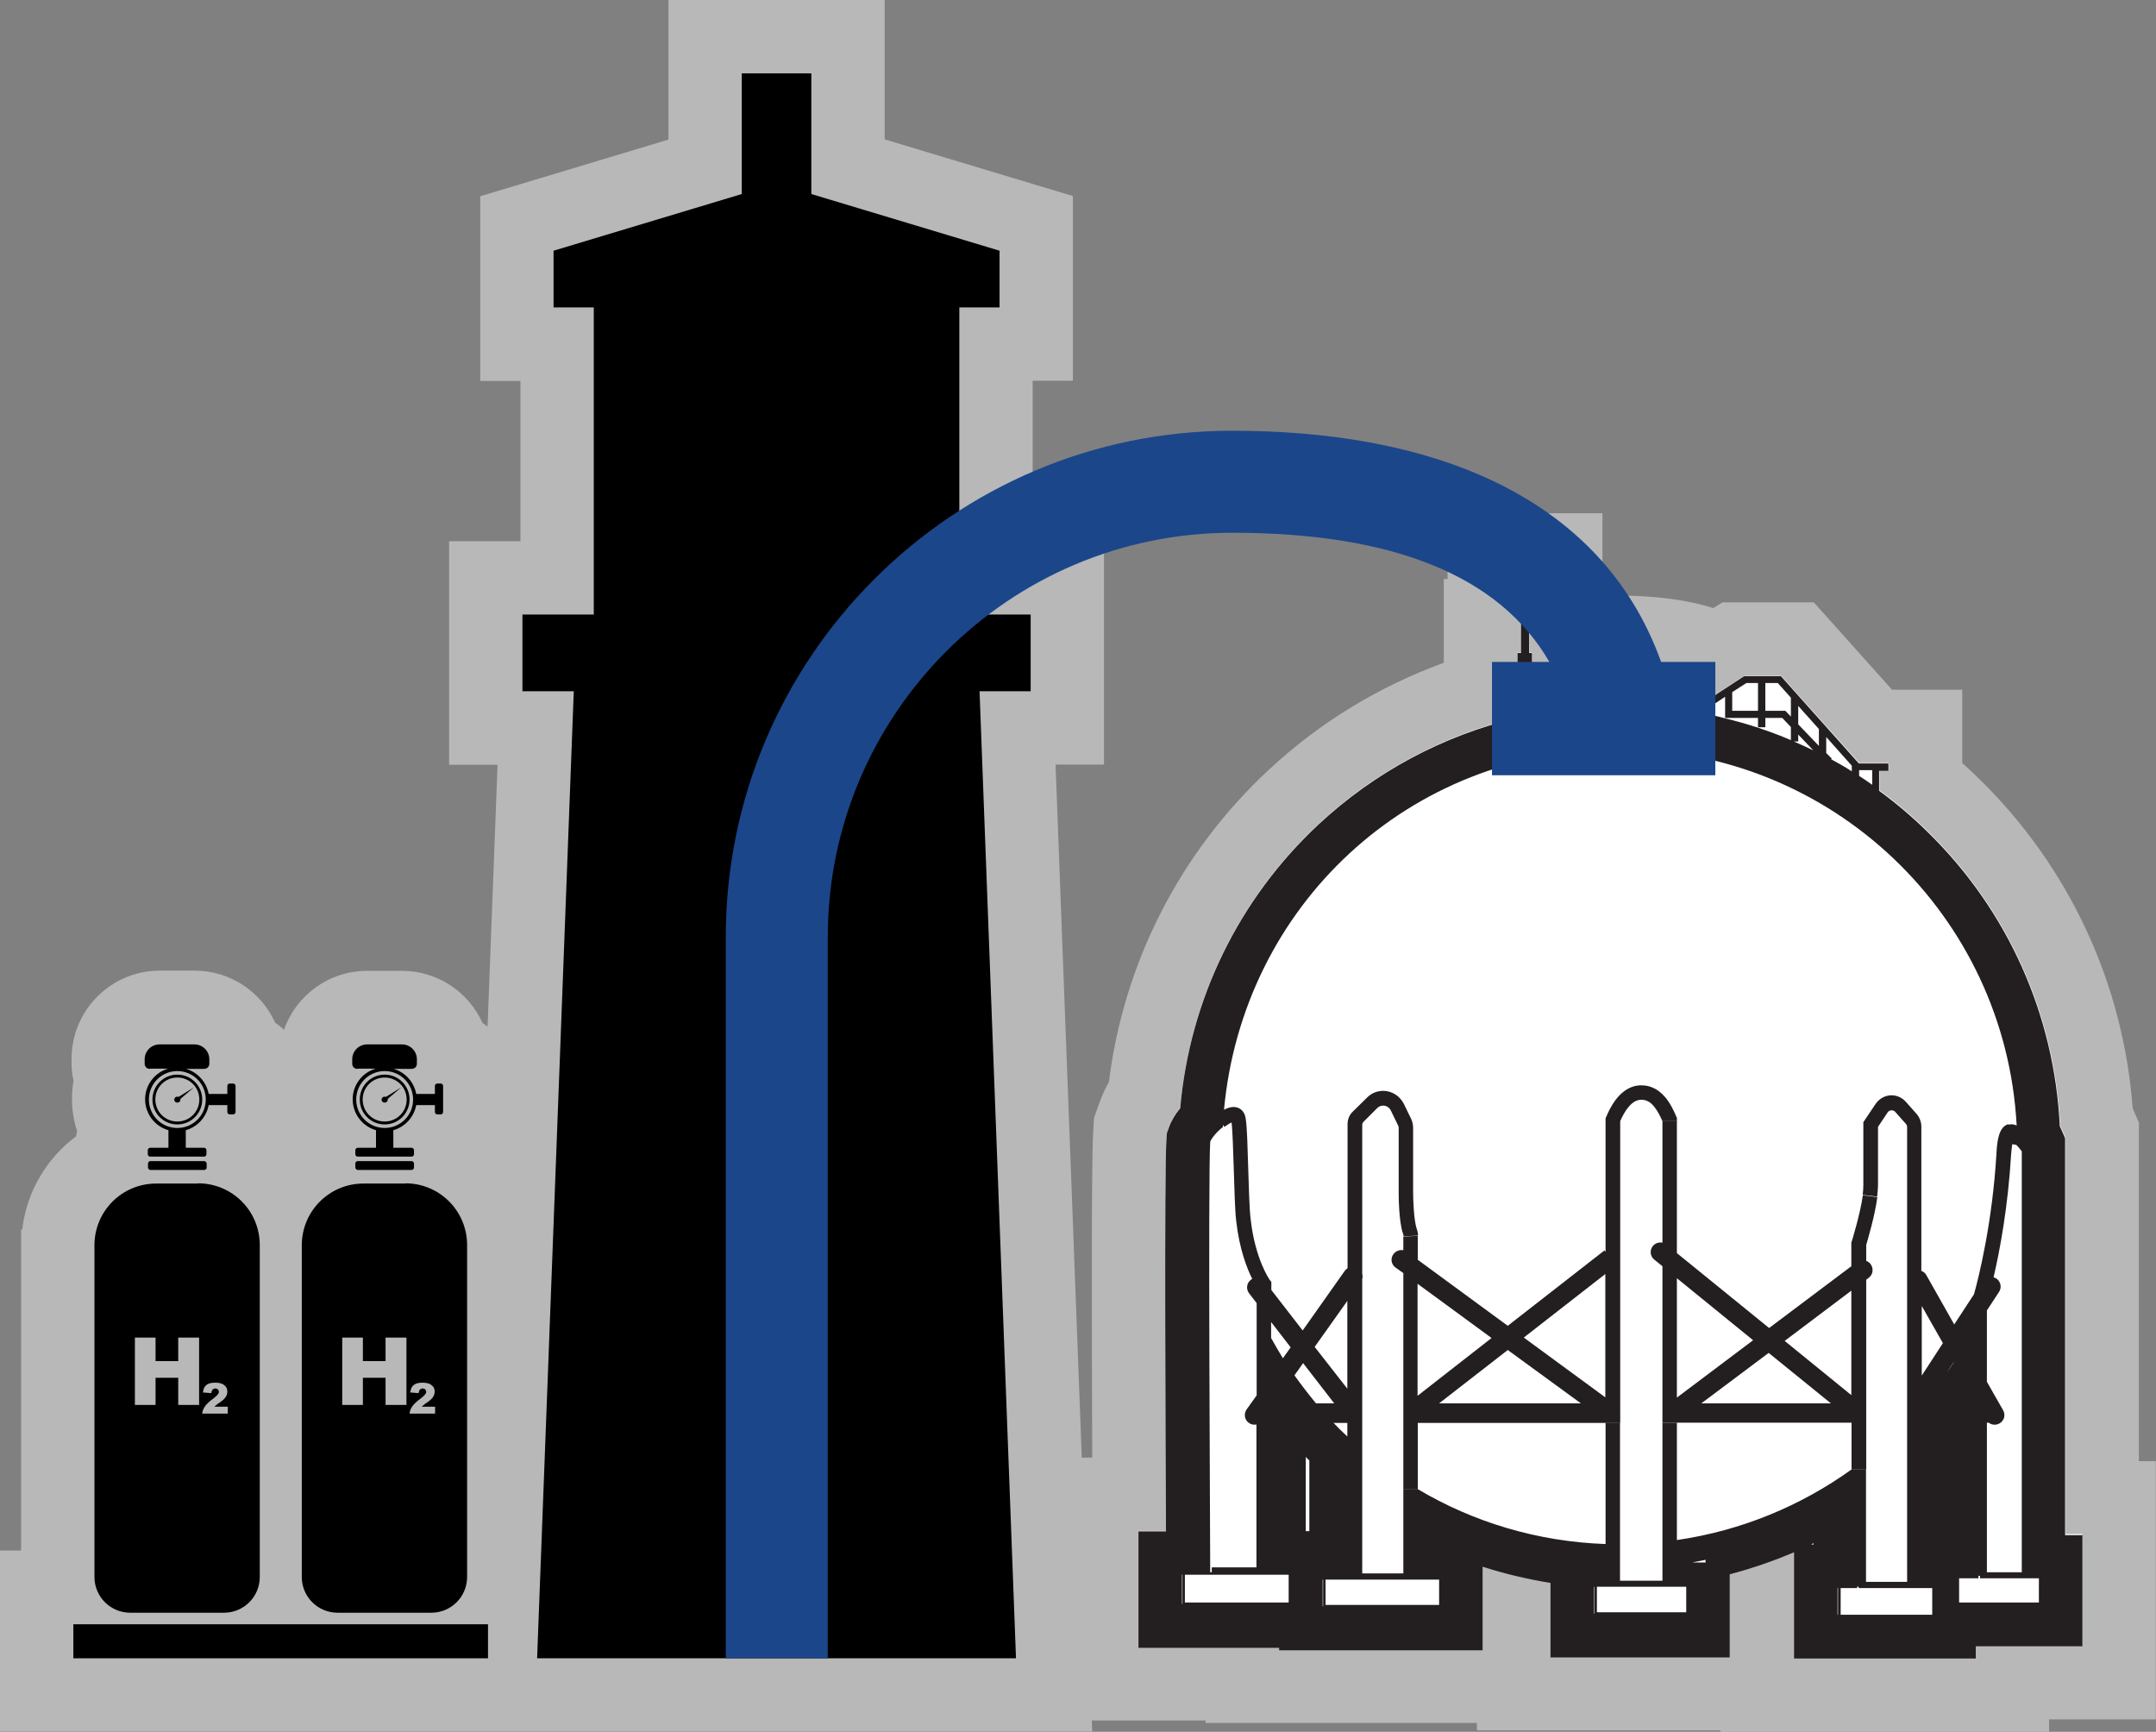 <svg xmlns="http://www.w3.org/2000/svg" id="Layer_2" data-name="Layer 2" viewBox="0 0 97.02 77.92"><rect x="0" y="0" width="97.02" height="77.92" fill="#808080" stroke="none"/><defs><style>      .cls-1 {        fill: #231f20;      }      .cls-2 {        fill: #1b468a;      }      .cls-3 {        opacity: .44;      }      .cls-3, .cls-4 {        fill: #fff;      }    </style></defs><g id="Layer_3" data-name="Layer 3"><g><path class="cls-3" d="M96.25,65.75v-15.24l-.28-.65c-.42-5.61-2.85-10.84-6.88-14.79-.25-.25-.52-.5-.79-.74v-3.3h-3.16l-3.52-3.93h-4.11l-.41.26c-1.06-.34-2.5-.57-4.48-.57-.11,0-.24,0-.38,0v-.74h-.13v-2.96h-6.97v2.96h-.17v3.77c-2.91,1.06-5.6,2.69-7.88,4.82-3.98,3.7-6.52,8.66-7.19,14.04-.17.3-.31.61-.42.92l-.25.69-.04.73c-.08,1.28-.06,9.07-.04,14.56h-.47l-1.18-31.18h2.18v-10.06h-3.21v-7.21h1.81v-8.31l-8.47-2.55V0h-9.73v6.28l-8.47,2.55v8.31h1.81v7.21h-3.21v10.06h2.18l-.45,11.78c-.07-.06-.15-.11-.23-.17-.62-1.38-2.01-2.34-3.62-2.34h-1.57c-1.73,0-3.2,1.11-3.74,2.65-.13-.12-.26-.22-.4-.32-.62-1.38-2.01-2.34-3.62-2.34h-1.57c-2.19,0-3.97,1.78-3.97,3.97v.2c0,.27.03.53.09.78-.05.27-.07.55-.07.83,0,.5.08.99.23,1.44-.02.08-.04.16-.05.24-1.32.98-2.22,2.48-2.42,4.19h-.05v6.77s0,0,0,0v6.79s0,.88,0,.88h-.95v8.14h49.15l-.02-.49h5.12v.11h12.21v.33h10.96v.06h14.79v-.55h4.8v-11.62h-.76Z"></path><path class="cls-4" d="M92.95,69.05v-17.86l-.16-.37s-.04-.09-.08-.17c-.24-5.02-2.35-9.71-5.94-13.23-.69-.68-1.42-1.3-2.19-1.86v-.9h.42v-.33h-1.33l-3.52-3.93h-1.65l-1.5.98v-.27s-.02-.04-.02-.04c-.3-.67-2.4-.97-4.35-.97-1.05,0-2.73.12-3.68.49v-1.23h-.13v-2.96h-.36v2.96h-.17v1.68c-.04.07-.06.14-.06.22v1.03h.01c-3.3.79-6.36,2.42-8.89,4.77-3.6,3.35-5.81,7.88-6.24,12.78-.24.29-.41.58-.51.87l-.09.25-.02.27c-.1,1.41-.04,13.94-.02,17.65h-1.24v5.23h6.33v.11h9.16v-3.76c1,.32,2.02.57,3.05.73v3.35h8.07v-3.74c.99-.25,1.95-.58,2.89-.99v4.78h8.18v-.55h4.8v-5.02h-.76Z"></path><g><path class="cls-1" d="M93.71,69.05v5.02h-4.8v.55h-8.18v-4.78c-.94.4-1.9.73-2.89.99v3.74h-8.07v-3.35c-1.03-.17-2.06-.41-3.05-.73v3.76h-9.16v-.11h-6.33v-5.24h1.24c-.02-3.71-.08-16.24.02-17.65l.02-.27.09-.25c.1-.29.27-.58.51-.87.43-4.9,2.64-9.43,6.24-12.78,2.53-2.35,5.59-3.98,8.89-4.77h-.01v-1.03c0-.08.02-.15.06-.22v-1.68h.16v-2.96h.36v2.96h.13v1.23c.95-.37,2.64-.49,3.68-.49,1.95,0,4.05.3,4.35.97l.02.04v.27s1.5-.98,1.5-.98h1.65l3.51,3.93h1.33v.33h-.42v.9c.77.56,1.5,1.18,2.19,1.86,3.6,3.52,5.7,8.22,5.94,13.23.04.08.07.14.08.17l.16.37v17.86h.76ZM91.75,72.1v-1.09h-2.65v-.11h-.07v.11h-.87v1.09h3.6ZM90.98,70.74v-18.94c-.1-.13-.19-.24-.25-.29l-.18-.03c-.02.11-.03.26-.05.46-.14,2.36-.51,4.34-.79,5.53.04.01.08.03.12.05.2.13.26.4.13.6l-.55.84v3.21l.73,1.28c.12.21.05.47-.16.59-.07.04-.14.06-.22.06-.1,0-.19-.03-.27-.09h-.08v6.73h1.56ZM90.39,50.6c.12-.03.24-.02.36.04-.5-9.44-8.3-16.93-17.86-16.93s-16.97,7.12-17.81,16.22c.21-.11.44-.17.65-.08.11.05.29.17.33.5.06.39.08,1.28.11,2.23.03.89.05,1.81.11,2.28.2,1.8.86,2.74.87,2.74l.06.08v.11s0,.25,0,.25l1.41,1.82,1.9-2.69s.07-.08.12-.11v-6.48c0-.22.08-.42.24-.57l.64-.63c.2-.2.45-.3.73-.3.19,0,.38.06.54.16.16.1.29.25.38.42l.33.68c.06.12.09.27.09.41v2.88c0,.33.03,1.26.16,1.65.04.11.06.21.06.31l-.65.04s0-.09-.03-.14c-.19-.56-.19-1.73-.19-1.86v-2.88s0-.08-.03-.12l-.33-.68c-.03-.06-.08-.11-.14-.15-.14-.09-.34-.07-.46.05l-.63.63s-.05.07-.05.11v6.72c.02.08.02.16,0,.24v13.24h1.85v-3.79h.65c2.49,1.48,5.37,2.36,8.45,2.47v-5.46h.65v7.11h1.91v-7.11h.65v5.28c2.9-.42,5.58-1.54,7.85-3.17h.66v5.05h1.85v-20.46c0-.05-.02-.11-.06-.15l-.48-.54c-.09-.1-.26-.08-.33.02l-.44.66v2.63c0,.15-.02.33-.04.51l-.65-.08c.02-.16.03-.31.03-.44v-2.83l.55-.82c.16-.24.43-.39.72-.39.25,0,.48.11.64.29l.48.54c.14.16.22.37.22.58v6.49c.09.03.18.1.23.2l1.25,2.21.89-1.36c.21-.75.83-3.23,1.01-6.34.03-.61.12-1.19.53-1.31ZM87.91,61.29h0s-.3.46-.3.46c.11-.15.21-.3.31-.46ZM87.43,60.43l-.95-1.67v3.13l.95-1.46ZM86.95,72.65v-1.2h-3.31v-.06h-.07v.06h-.74v1.2h4.13ZM84.25,35.32v-.67h-.59v.26c.2.13.4.26.59.4ZM83.33,34.72v-.27l-1.15-1.29v.72l.25.25-.03.03c.32.17.63.35.94.55ZM82.71,72.65v-1.2h-.02v1.2h.02ZM81.85,33.55v-.75l-.93-1.04v.83l.93.97ZM81.61,69.49v-.06s-.07.04-.11.06h.11ZM81.6,33.76l-.68-.71v.31h-.2c.3.13.59.26.88.4ZM80.59,33.3v-.59l-.39-.41h-.76v.42h-.33v-.42h-1.48v-.95l-.59.39-.04-.07v.5c.21.04.42.09.63.15.5.12.99.26,1.48.42.5.17,1,.35,1.48.56ZM80.59,32.24v-.85l-.59-.66h-.56v1.25h.9l.25.26ZM79.11,31.98v-1.25h-.52l-.64.41v.84h1.15ZM76.75,70.31v-.13c-.2.04-.4.08-.6.12h0s.6,0,.6,0ZM76.55,32.09v-.87c-.05-.07-.16-.14-.34-.21v1.02c.11.02.22.04.34.06ZM75.88,72.54v-1.15h-4.02v1.15h4.02ZM75.78,31.96v-1.09c-.07-.02-.15-.04-.23-.06v1.12c.08.01.15.02.23.03ZM75.11,31.88v-1.15c-.06-.01-.13-.02-.2-.03v1.16c.07,0,.13.01.2.02ZM74.48,31.82v-1.18c-.07,0-.14-.01-.2-.02v1.18c.07,0,.14,0,.2.02ZM73.84,31.78v-1.2c-.07,0-.15-.01-.23-.01v1.2c.08,0,.15,0,.23,0ZM73.17,31.75v-1.21c-.07,0-.14,0-.21,0v1.21c.07,0,.14,0,.21,0ZM72.53,31.75v-1.22c-.07,0-.15,0-.22,0v1.22c.07,0,.14,0,.22,0ZM71.88,31.78v-1.22s-.1,0-.15,0v1.23c.05,0,.1,0,.15,0ZM71.75,72.6v-1.2h-.02v1.2h.02ZM71.29,31.82v-1.23s-.1,0-.14.01v1.23s.1,0,.14-.01ZM70.71,31.87v-1.23c-.05,0-.1.01-.15.02v1.22c.05,0,.1,0,.15-.02ZM70.13,31.94v-1.21c-.07.01-.13.03-.19.04v1.21c.06,0,.13-.02.19-.03ZM69.5,32.04v-1.18c-.09.02-.18.05-.25.07v1.15c.08-.02.17-.03.25-.05ZM64.76,72.21v-1.14h-5.11v1.14h5.11ZM60.63,64.63v-.61h-.62c.2.21.41.42.62.61ZM60.63,62.48v-3.95l-1.47,2.07,1.47,1.88ZM60.04,63.14l-1.4-1.81-.39.55c.31.43.63.85.97,1.26h.82ZM59.54,72.27v-1.2h-.02v1.2h.02ZM58.92,68.89v-3.18c-.06-.05-.11-.11-.16-.16v3.34h.16ZM58.08,60.62l-.88-1.14v.72c.17.31.35.61.53.91l.35-.49ZM57.99,72.1v-1.25h-4.67v1.25h4.67ZM56.54,70.52v-6.43s-.06.01-.09.01c-.09,0-.18-.03-.25-.08-.2-.14-.24-.41-.1-.61l.45-.63v-4.15l-.34-.44c-.15-.19-.11-.47.08-.61.02-.02.04-.03.06-.04-.24-.48-.58-1.35-.72-2.6-.06-.5-.08-1.43-.11-2.33-.03-.84-.05-1.71-.1-2.11-.06.03-.17.09-.32.2l-.07-.09s0,.06,0,.1c-.26.19-.51.5-.57.66-.1,1.54,0,17.88,0,19.37h.07v-.22h2.02ZM53.21,72.16v-1.31h-.02v1.31h.02Z"></path><path class="cls-1" d="M83.83,53.78l.65.08c-.11.84-.43,1.91-.5,2.15v.72c.08.03.15.08.2.15.14.19.11.47-.09.61l-.11.09v8.54h-.66v-2.11h-8.51v-7.04l-.37-.3c-.19-.15-.21-.43-.06-.61.11-.13.27-.18.43-.15v-5.48h.65v5.95l4.15,3.37,3.7-2.78v-1.07l.02-.05s.38-1.22.5-2.08ZM83.31,62.77v-4.7l-3,2.26,3,2.44ZM76.57,63.14h5.82l-2.8-2.27-3.03,2.27ZM75.46,62.88l3.43-2.58-3.43-2.79v5.37Z"></path><path class="cls-1" d="M75.46,50.3v.14h-.65c-.11-.24-.23-.48-.38-.66-.17-.21-.36-.3-.57-.3-.44,0-.75.51-.95.96v13.58h-9.11v2.99h-.65v-9.73l-.35-.25c-.2-.14-.24-.42-.09-.61.11-.14.28-.2.44-.17v-.61l.65-.04s0,.03,0,.04v1.04l4.05,2.97,4.35-3.39.05.06v-6.01l.03-.06c.49-1.18,1.13-1.42,1.58-1.42.41,0,.77.18,1.07.53.22.26.38.58.51.89l.03.06ZM72.24,62.87v-5.55l-3.67,2.86,3.67,2.69ZM64.77,63.14h6.37l-3.29-2.4-3.09,2.4ZM63.79,62.8l3.33-2.6-3.33-2.44v5.04Z"></path></g><g><rect x="15.99" y="52.24" width="2.64" height=".4" rx=".11" ry=".11"></rect><path d="M16.09,48.08h.82c-.6.17-1.04.73-1.04,1.38s.44,1.22,1.05,1.39v.79h-.82c-.06,0-.11.05-.11.11v.18c0,.06.05.11.11.11h2.42c.06,0,.11-.05.11-.11v-.18c0-.06-.05-.11-.11-.11h-.82v-.79c.53-.15.93-.59,1.03-1.13h.84v.31c0,.06.05.11.11.11h.15c.06,0,.11-.05.11-.11v-1.17c0-.06-.05-.11-.11-.11h-.15c-.06,0-.11.05-.11.11v.36h-.84c-.1-.54-.5-.98-1.02-1.13h.82c.13,0,.23-.1.23-.23v-.2c0-.37-.3-.67-.67-.67h-1.57c-.37,0-.67.3-.67.67v.2c0,.13.1.23.23.23ZM18.59,49.47c0,.71-.57,1.28-1.28,1.28s-1.28-.57-1.28-1.28.57-1.28,1.28-1.28,1.28.57,1.28,1.28Z"></path><path d="M18.24,53.25h-1.88c-1.54,0-2.78,1.24-2.78,2.78v2.62h0v.18h0v6.59h0v.18h0v5.35c0,.89.72,1.61,1.61,1.61h4.22c.89,0,1.61-.72,1.61-1.61v-14.93c0-1.54-1.24-2.78-2.78-2.78ZM19.14,62.51s-.07-.04-.12-.04-.09.02-.12.05c-.03.03-.05.08-.06.16l-.38-.03c.02-.11.04-.19.08-.25.04-.06.1-.11.17-.14.07-.03.17-.05.3-.05s.24.02.31.05c.07.03.13.08.18.14.04.06.06.13.06.21,0,.08-.02.16-.07.24-.05.08-.14.16-.27.25-.08.05-.13.09-.15.11-.03.02-.06.05-.09.08h.6v.31h-1.15c.01-.11.05-.22.12-.32.07-.1.19-.22.37-.35.11-.08.18-.15.21-.19.03-.04.05-.08.05-.12,0-.04-.02-.08-.05-.11ZM16.33,61.99v1.22h-.93v-3.03h.93v1.06h1.02v-1.06h.94v3.03h-.94v-1.22h-1.02Z"></path><path d="M16.19,49.47c0,.62.5,1.12,1.12,1.12s1.12-.5,1.12-1.12-.5-1.12-1.12-1.12-1.12.5-1.12,1.12ZM18.3,49.47c0,.55-.44.99-.99.99s-.99-.44-.99-.99.44-.99.99-.99.99.44.99.99Z"></path><path d="M17.17,49.47c0,.08.06.14.14.14s.14-.06.14-.14c0-.01,0-.02,0-.03l.61-.52-.69.43s-.04-.01-.06-.01c-.08,0-.14.06-.14.14Z"></path></g><rect x="6.66" y="52.24" width="2.64" height=".4" rx=".11" ry=".11"></rect><path d="M6.75,48.08h.82c-.6.17-1.04.73-1.04,1.38s.44,1.22,1.05,1.39v.79h-.82c-.06,0-.11.05-.11.11v.18c0,.06.05.11.11.11h2.42c.06,0,.11-.05.11-.11v-.18c0-.06-.05-.11-.11-.11h-.82v-.79c.53-.15.93-.59,1.03-1.13h.84v.31c0,.06.05.11.11.11h.15c.06,0,.11-.05.11-.11v-1.17c0-.06-.05-.11-.11-.11h-.15c-.06,0-.11.05-.11.11v.36h-.84c-.1-.54-.5-.98-1.02-1.13h.82c.13,0,.23-.1.23-.23v-.2c0-.37-.3-.67-.67-.67h-1.57c-.37,0-.67.3-.67.67v.2c0,.13.1.23.23.23ZM9.26,49.47c0,.71-.57,1.28-1.28,1.28s-1.28-.57-1.28-1.28.57-1.28,1.28-1.28,1.28.57,1.28,1.28Z"></path><path d="M8.91,53.25h-1.88c-1.54,0-2.78,1.24-2.78,2.78v2.62h0v.18h0v6.59h0v.18h0v5.35c0,.89.72,1.61,1.61,1.61h4.22c.89,0,1.61-.72,1.61-1.61v-14.93c0-1.54-1.24-2.78-2.78-2.78ZM9.81,62.51s-.07-.04-.12-.04-.09.02-.12.05c-.03.03-.05.08-.06.16l-.38-.03c.02-.11.04-.19.08-.25.04-.06.1-.11.17-.14.07-.03.17-.05.3-.05s.24.02.31.05c.07.03.13.08.18.14.04.06.06.13.06.21,0,.08-.02.16-.07.24-.05.08-.14.16-.27.25-.08.05-.13.09-.15.11-.03.02-.06.05-.09.08h.6v.31h-1.15c.01-.11.05-.22.12-.32.07-.1.19-.22.37-.35.11-.08.18-.15.21-.19.03-.04.05-.08.05-.12,0-.04-.02-.08-.05-.11ZM7,61.99v1.22h-.93v-3.03h.93v1.06h1.02v-1.06h.94v3.03h-.94v-1.22h-1.02Z"></path><path d="M6.86,49.47c0,.62.5,1.12,1.12,1.12s1.12-.5,1.12-1.12-.5-1.12-1.12-1.12-1.12.5-1.12,1.12ZM8.97,49.47c0,.55-.44.99-.99.99s-.99-.44-.99-.99.44-.99.99-.99.99.44.99.99Z"></path><path d="M7.84,49.47c0,.08.06.14.14.14s.14-.06.14-.14c0-.01,0-.02,0-.03l.61-.52-.69.43s-.04-.01-.06-.01c-.08,0-.14.06-.14.14Z"></path><rect x="3.3" y="73.08" width="18.66" height="1.53"></rect><polygon points="46.38 27.65 43.17 27.65 43.17 13.83 44.98 13.83 44.98 11.28 36.51 8.73 36.51 3.3 34.95 3.3 33.38 3.3 33.38 8.73 24.91 11.28 24.91 13.83 26.72 13.83 26.72 27.65 23.51 27.65 23.51 31.1 25.82 31.1 24.17 74.61 34.95 74.61 45.72 74.61 44.08 31.1 46.38 31.1 46.38 27.65"></polygon><path class="cls-2" d="M74.75,29.78c-1.38-3.84-4.13-6.67-8.18-8.42-3.05-1.31-6.79-1.98-11.13-1.98-12.56,0-22.78,10.22-22.78,22.78v32.45s4.59,0,4.59,0v-32.45c0-10.03,8.16-18.19,18.2-18.19,7.26,0,12.04,1.95,14.27,5.81h-2.58v5.1h10.05v-5.1h-2.43Z"></path></g></g></svg>